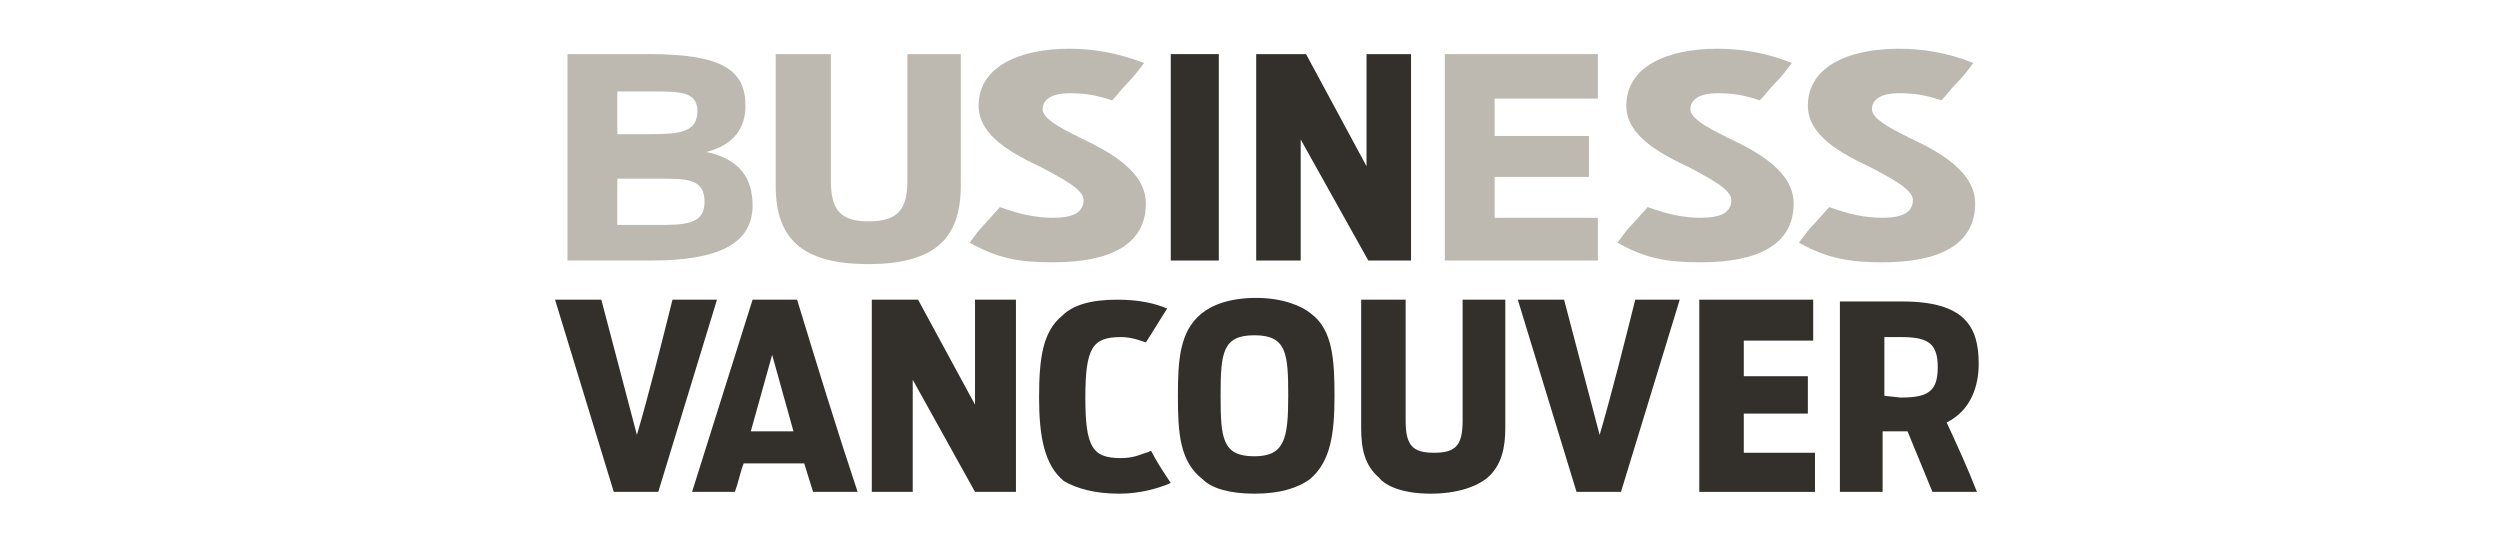 <?xml version="1.0" encoding="utf-8"?>
<!-- Generator: Adobe Illustrator 16.0.0, SVG Export Plug-In . SVG Version: 6.00 Build 0)  -->
<!DOCTYPE svg PUBLIC "-//W3C//DTD SVG 1.1//EN" "http://www.w3.org/Graphics/SVG/1.1/DTD/svg11.dtd">
<svg version="1.1" id="Layer_1" xmlns="http://www.w3.org/2000/svg" xmlns:xlink="http://www.w3.org/1999/xlink" x="0px" y="0px"
	 width="140px" height="30px" viewBox="0 0 140 30" enable-background="new 0 0 140 30" xml:space="preserve">
<path fill="#BDB9B0" d="M105.426,14.689c3.189,0,5.182-0.996,5.182-3.289c0-1.794-1.992-2.89-3.687-3.687c-0.1,0-0.1-0.1-0.198-0.1
	c-0.997-0.499-1.896-0.997-1.896-1.495c0-0.598,0.599-0.897,1.495-0.897c0.897,0,1.496,0.099,2.393,0.398
	c0.299-0.299,0.497-0.598,0.797-0.897c0.398-0.398,0.697-0.797,0.997-1.196c-1.495-0.598-2.891-0.797-4.187-0.797
	c-2.789,0-5.082,0.996-5.082,3.189c0,1.694,1.895,2.69,3.587,3.487c1.097,0.598,2.294,1.196,2.294,1.794
	c0,0.698-0.599,0.996-1.695,0.996c-0.997,0-1.893-0.199-2.989-0.598l-0.897,0.997c-0.299,0.298-0.498,0.598-0.797,0.996
	C102.336,14.49,103.632,14.689,105.426,14.689"/>
<path fill="#BDB9B0" d="M95.262,14.689c3.188,0,5.182-0.996,5.182-3.289c0-1.794-1.993-2.89-3.688-3.687c-0.1,0-0.1-0.1-0.2-0.1
	c-0.995-0.499-1.893-0.997-1.893-1.495c0-0.598,0.599-0.897,1.494-0.897c0.897,0,1.495,0.099,2.393,0.398
	c0.299-0.299,0.498-0.598,0.797-0.897c0.398-0.398,0.697-0.797,0.997-1.196c-1.495-0.598-2.891-0.797-4.187-0.797
	c-2.789,0-5.082,0.996-5.082,3.189c0,1.694,1.893,2.69,3.588,3.487c1.096,0.598,2.293,1.196,2.293,1.794
	c0,0.698-0.599,0.996-1.694,0.996c-0.997,0-1.894-0.199-2.989-0.598l-0.898,0.997c-0.299,0.298-0.497,0.598-0.797,0.996
	C92.171,14.49,93.368,14.689,95.262,14.689"/>
<polygon fill="#BDB9B0" points="80.91,14.59 89.481,14.59 89.481,12.198 83.701,12.198 83.701,9.906 88.982,9.906 88.982,7.614 
	83.701,7.614 83.701,5.521 89.481,5.521 89.481,3.03 80.91,3.03 "/>
<path fill="#BDB9B0" d="M58.986,14.689c3.188,0,5.182-0.996,5.182-3.289c0-1.794-1.993-2.89-3.687-3.687
	c-0.099,0-0.099-0.1-0.199-0.1c-0.997-0.499-1.894-0.997-1.894-1.495c0-0.598,0.599-0.897,1.496-0.897s1.495,0.099,2.392,0.398
	c0.299-0.299,0.498-0.598,0.797-0.897c0.399-0.398,0.698-0.797,0.997-1.196c-1.594-0.598-2.89-0.797-4.185-0.797
	c-2.791,0-5.083,0.996-5.083,3.189c0,1.694,1.893,2.69,3.587,3.487c1.096,0.598,2.292,1.196,2.292,1.794
	c0,0.698-0.598,0.996-1.694,0.996c-0.997,0-1.894-0.199-2.99-0.598l-0.897,0.997c-0.298,0.298-0.499,0.598-0.797,0.996
	C55.897,14.49,57.092,14.689,58.986,14.689"/>
<path fill="#BDB9B0" d="M48.622,14.79c3.787,0,5.182-1.495,5.182-4.385V3.03h-2.99v7.075c0,1.595-0.498,2.292-2.192,2.292
	c-1.694,0-2.092-0.798-2.092-2.292V3.03H43.44v7.375C43.44,13.295,44.834,14.79,48.622,14.79"/>
<path fill="#BDB9B0" d="M31.78,14.59h4.684c3.687,0,5.68-0.897,5.68-3.089c0-1.495-0.697-2.591-2.591-2.99l0,0
	c1.595-0.398,2.192-1.395,2.192-2.59c0-1.993-1.295-2.89-5.381-2.89H31.78V14.59z M34.57,7.515V5.123h1.994
	c1.495,0,2.491,0,2.491,1.096c0,1.196-0.997,1.296-2.69,1.296H34.57L34.57,7.515z M34.57,12.597v-2.591h2.392
	c1.495,0,2.492,0,2.492,1.295c0,1.296-1.096,1.296-2.791,1.296H34.57z"/>
<path fill="#33302B" d="M34.371,27.546h2.492c1.096-3.588,2.192-7.176,3.288-10.764H37.66c-0.598,2.393-1.295,5.182-1.993,7.574
	l-1.993-7.574h-2.592L34.371,27.546z"/>
<path fill="#33302B" d="M38.756,27.546h2.392c0.199-0.499,0.299-1.097,0.499-1.596h3.388l0.499,1.596h2.492
	c-1.196-3.588-2.292-7.176-3.389-10.764h-2.492L38.756,27.546z M42.044,24.156l1.196-4.285l1.195,4.285H42.044z"/>
<polygon fill="#33302B" points="48.821,27.546 51.113,27.546 51.113,21.267 54.601,27.546 56.893,27.546 56.893,16.782 
	54.601,16.782 54.601,22.662 51.412,16.782 48.821,16.782 "/>
<path fill="#33302B" d="M62.673,27.646c1.196,0,2.192-0.3,2.89-0.599c-0.399-0.598-0.797-1.195-1.096-1.794
	c-0.1,0-0.2,0.101-0.299,0.101c-0.299,0.1-0.697,0.299-1.395,0.299c-1.594,0-1.993-0.598-1.993-3.389s0.398-3.388,1.993-3.388
	c0.598,0,1.096,0.198,1.395,0.299c0.399-0.599,0.797-1.296,1.196-1.895c-0.697-0.299-1.594-0.498-2.79-0.498
	c-1.495,0-2.491,0.3-3.09,0.896c-1.096,0.897-1.295,2.393-1.295,4.585s0.299,3.787,1.396,4.684
	C60.282,27.346,61.278,27.646,62.673,27.646"/>
<path fill="#33302B" d="M70.247,27.646c1.395,0,2.392-0.3,3.089-0.798c1.196-0.996,1.396-2.591,1.396-4.684
	c0-1.994-0.099-3.687-1.296-4.585c-0.597-0.497-1.693-0.896-3.088-0.896c-1.496,0-2.492,0.398-3.09,0.896
	c-1.196,0.997-1.295,2.591-1.295,4.585c0,2.093,0.1,3.688,1.395,4.684C67.855,27.346,68.852,27.646,70.247,27.646 M70.247,25.552
	c-1.794,0-1.893-0.997-1.893-3.388c0-2.393,0.099-3.389,1.893-3.389c1.795,0,1.894,0.996,1.894,3.389
	C72.141,24.555,71.941,25.552,70.247,25.552"/>
<path fill="#33302B" d="M80.113,27.646c1.495,0,2.591-0.398,3.189-0.898c0.797-0.696,0.995-1.692,0.995-2.789v-7.176h-2.391v6.777
	c0,1.396-0.398,1.794-1.596,1.794c-1.195,0-1.594-0.398-1.594-1.794v-6.777h-2.491v7.176c0,1.195,0.2,2.093,0.997,2.789
	C77.622,27.247,78.619,27.646,80.113,27.646"/>
<path fill="#33302B" d="M88.286,27.546h2.489c1.097-3.588,2.192-7.176,3.29-10.764h-2.491c-0.599,2.393-1.296,5.182-1.994,7.574
	l-1.992-7.574h-2.592L88.286,27.546z"/>
<polygon fill="#33302B" points="95.16,27.546 101.639,27.546 101.639,25.354 97.652,25.354 97.652,23.161 101.24,23.161 
	101.24,21.068 97.652,21.068 97.652,19.074 101.539,19.074 101.539,16.782 95.16,16.782 "/>
<g>
	<path fill="#33302B" d="M105.525,22.164v-3.288h0.897c1.495,0,2.092,0.299,2.092,1.692c0,1.396-0.597,1.695-2.092,1.695
		L105.525,22.164L105.525,22.164z M108.217,27.546h2.491c-0.499-1.296-1.096-2.591-1.694-3.887c1.396-0.698,1.794-2.094,1.794-3.289
		c0-2.093-0.797-3.488-4.285-3.488h-3.488v10.664h2.392v-3.39h1.396L108.217,27.546z"/>
</g>
<polygon fill="#33302B" points="70.347,14.59 72.839,14.59 72.839,7.813 76.625,14.59 79.018,14.59 79.018,3.03 76.525,3.03 
	76.525,9.308 73.138,3.03 70.347,3.03 "/>
<rect x="65.563" y="3.03" fill="#33302B" width="2.69" height="11.56"/>
</svg>
